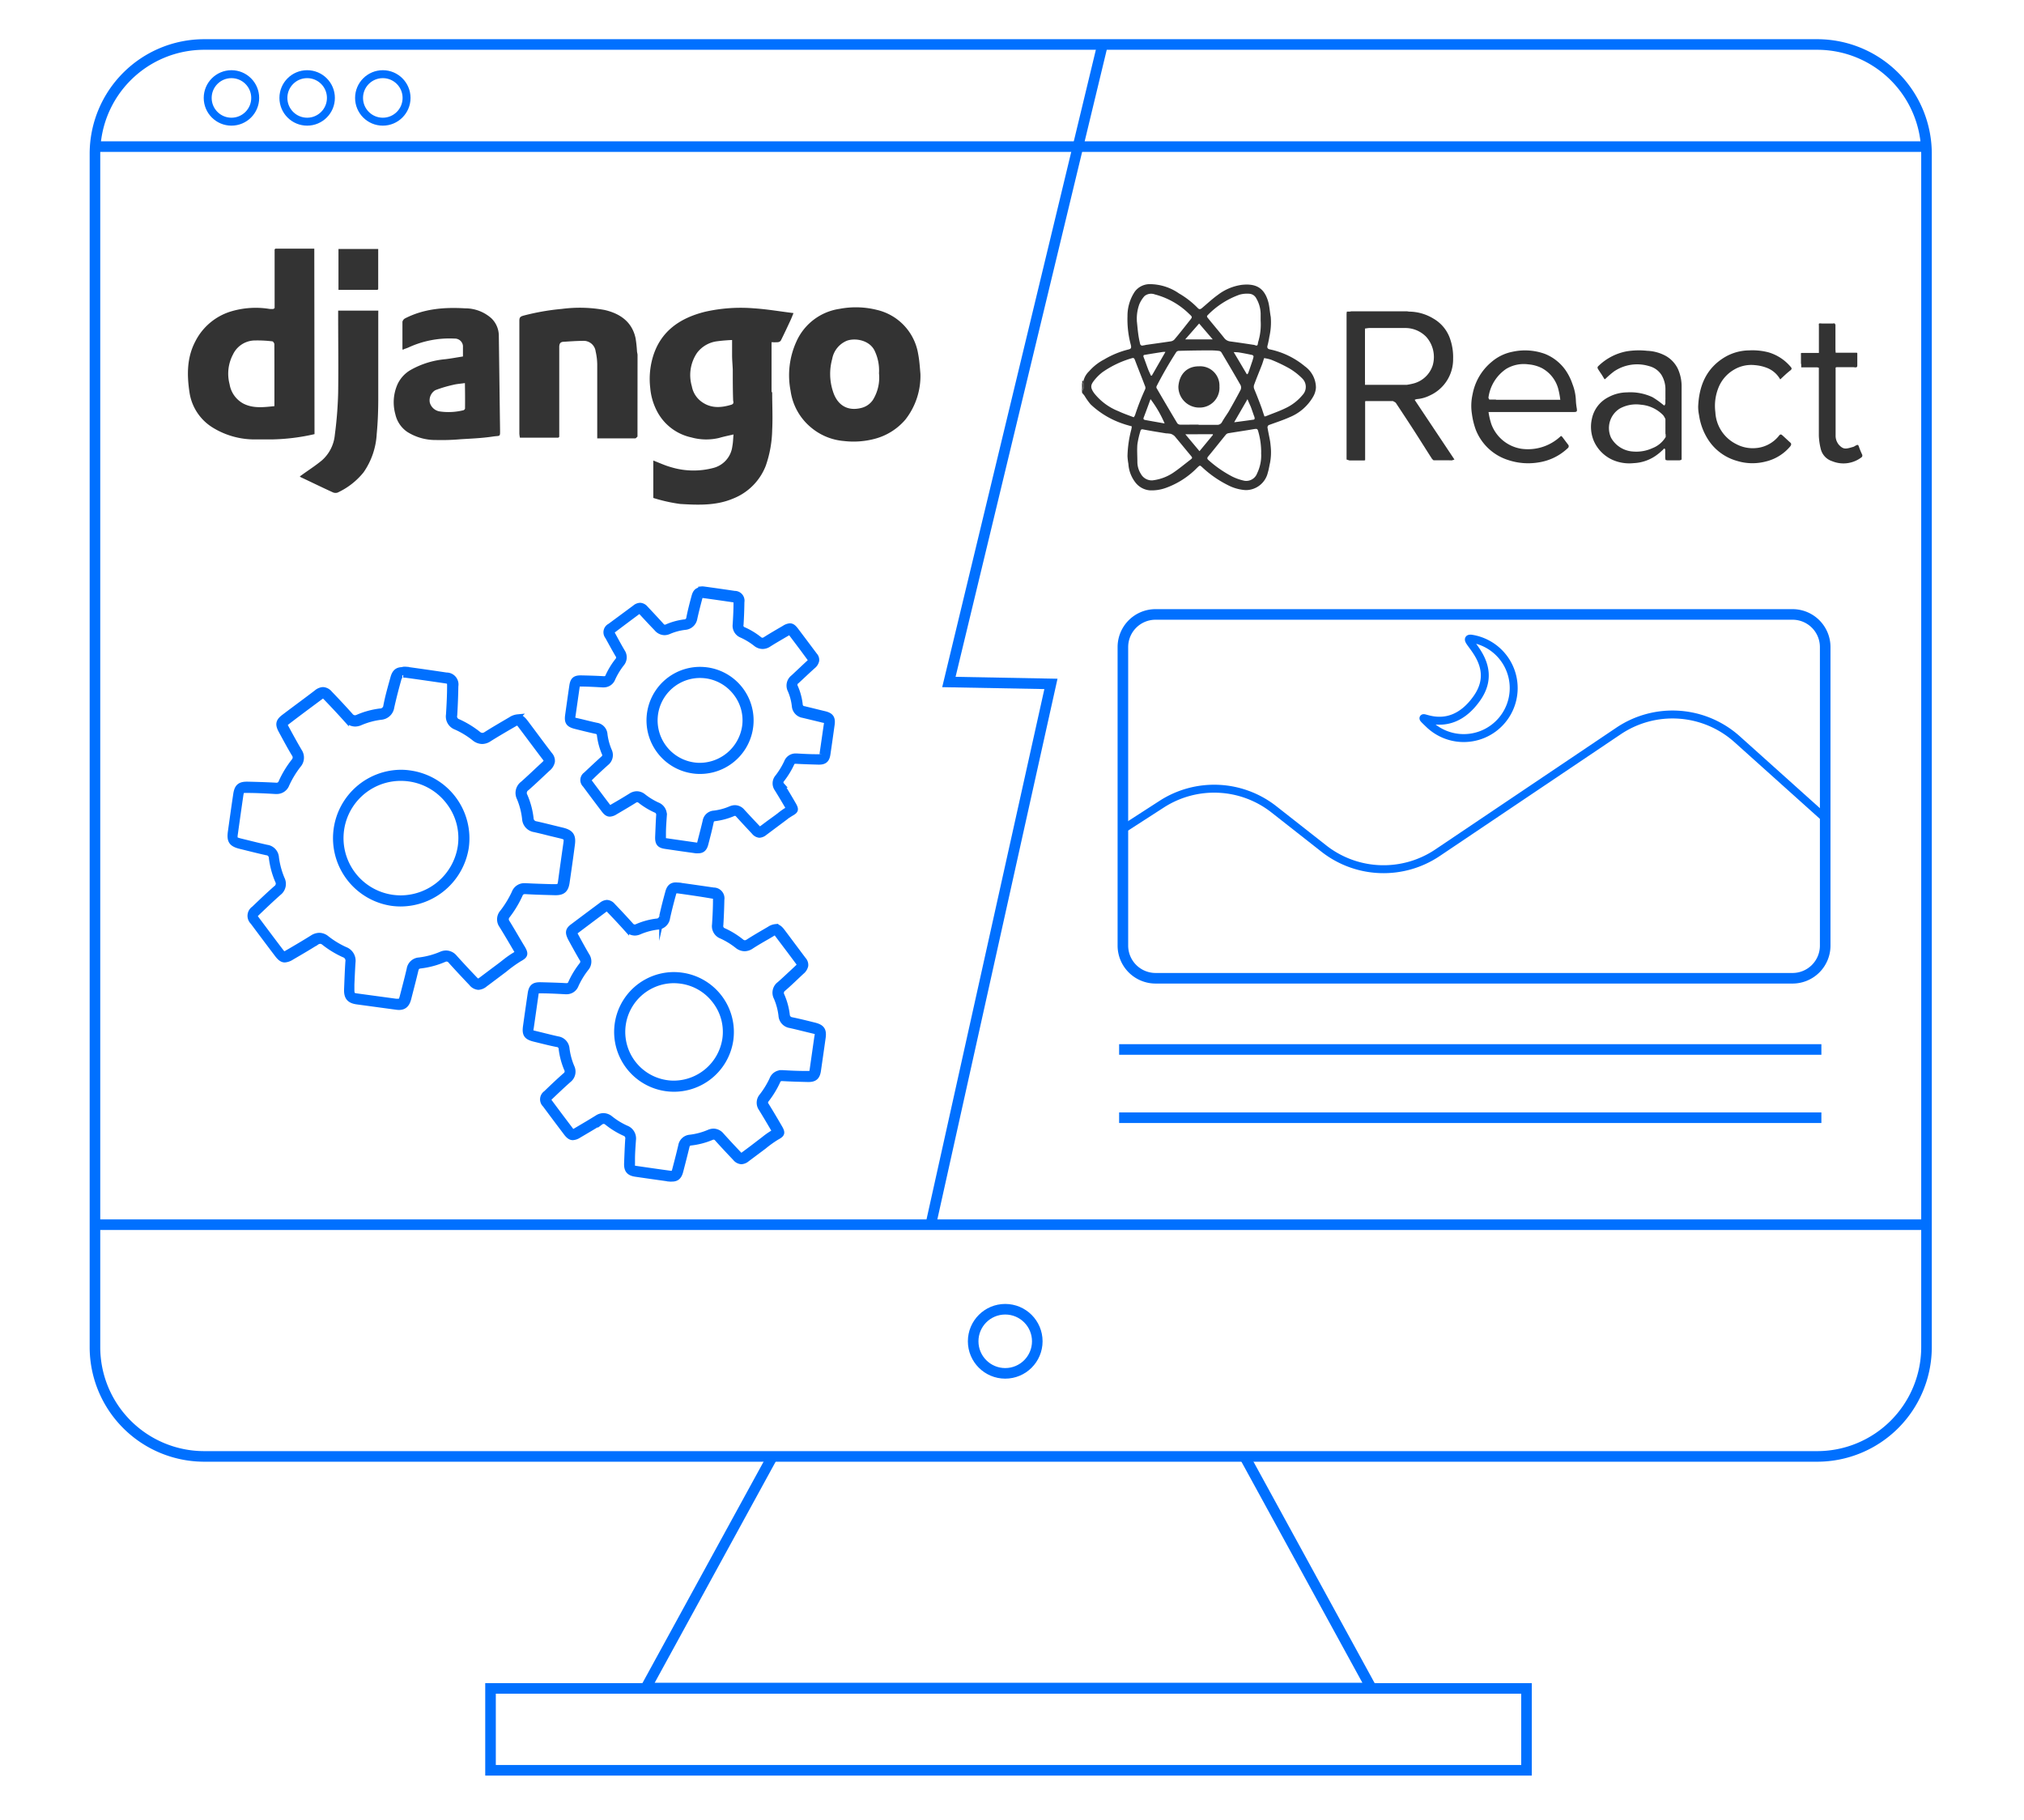 <svg xmlns="http://www.w3.org/2000/svg" id="Calque_1" data-name="Calque 1" viewBox="0.0 0.0 382.0 344.0" width="381.51" height="343.04"><defs><style>.cls-1,.cls-2,.cls-3{fill:none;}.cls-1,.cls-2,.cls-5{stroke:#0070ff;stroke-miterlimit:10;}.cls-1{stroke-width:2px;}.cls-2{stroke-width:1.5px;}.cls-4{fill:#333;}.cls-5{fill:#0070ff;}</style></defs><path class="cls-1" d="M343.2,275.29H38.31a20.66,20.66,0,0,1-20.65-20.66V29.06A20.65,20.65,0,0,1,38.31,8.41H343.2a20.66,20.66,0,0,1,20.66,20.65V254.63a20.67,20.67,0,0,1-20.66,20.66Z" /><polyline class="cls-1" points="234.96 275.29 258.92 319.08 201.09 319.08 179.6 319.08 121.77 319.08 145.73 275.29" /><rect class="cls-1" x="92.43" y="319.14" width="195.82" height="15.48" /><line class="cls-1" x1="17.66" y1="231.49" x2="363.75" y2="231.49" /><line class="cls-1" x1="17.66" y1="27.71" x2="363.75" y2="27.71" /><circle class="cls-1" cx="189.72" cy="253.53" r="6.06" /><circle class="cls-2" cx="43.46" cy="18.51" r="4.49" /><circle class="cls-2" cx="57.77" cy="18.51" r="4.49" /><circle class="cls-2" cx="72.07" cy="18.51" r="4.49" /><polyline class="cls-1" points="208 8.91 179.07 128.91 198.36 129.27 175.5 232.13" /><path class="cls-1" d="M338.54,184.91H218.13a6.18,6.18,0,0,1-6.17-6.17V122.31a6.17,6.17,0,0,1,6.17-6.17H338.54a6.17,6.17,0,0,1,6.17,6.17v56.43A6.17,6.17,0,0,1,338.54,184.91Z" /><line class="cls-1" x1="211.25" y1="198.37" x2="343.99" y2="198.37" /><line class="cls-1" x1="211.25" y1="211.27" x2="343.99" y2="211.27" /><path class="cls-2" d="M278.92,131.92c4.73-6.8-3.9-11.69-.92-11.17a9.45,9.45,0,1,1-8.17,16.12C266.07,133.25,273.12,140.26,278.92,131.92Z" /><path class="cls-2" d="M212,156.71,219.3,152a18.28,18.28,0,0,1,21.23,1l9.41,7.39a18.28,18.28,0,0,0,21.5.79l34.19-23A18.28,18.28,0,0,1,328,139.67l16.49,14.8" /><path class="cls-3" d="M138.3,69.85c0-.92-.09-1.83-.13-2.75V64.29a27.59,27.59,0,0,0-3,.26,5.64,5.64,0,0,0-3.61,2.15,7.48,7.48,0,0,0-1,6.32,4.64,4.64,0,0,0,1.71,2.82c1.79,1.38,3.72,1.26,5.73.67.49-.15.46-.45.45-.79C138.35,73.76,138.32,71.81,138.3,69.85Z" /><path class="cls-3" d="M51.18,64.56a23,23,0,0,0-3.51-.16A4.63,4.63,0,0,0,43.75,67a7.78,7.78,0,0,0-.64,5.59,5.09,5.09,0,0,0,2.61,3.66c1.89.95,3.83.68,5.86.48,0-4,0-7.84,0-11.68C51.56,64.9,51.33,64.57,51.18,64.56Z" /><path class="cls-3" d="M165.07,66.39c-.88-2-3.6-2.58-5.27-2A4.61,4.61,0,0,0,157,67.86a10.64,10.64,0,0,0,.16,6.17c.77,2.41,2.59,3.74,5.26,3.1a3.71,3.71,0,0,0,2.28-1.54,7.93,7.93,0,0,0,1.15-5A8.54,8.54,0,0,0,165.07,66.39Z" /><path class="cls-3" d="M85.37,72.76a25.18,25.18,0,0,0-3.34,1,2.23,2.23,0,0,0-1.09,2.37,2.33,2.33,0,0,0,1.81,1.64,11.62,11.62,0,0,0,4.55-.22.51.51,0,0,0,.31-.36c0-1.56,0-3.1,0-4.75C86.81,72.55,86.07,72.59,85.37,72.76Z" /><path class="cls-3" d="M24.05,96.92c0-.16,0-.32,0-.49" /><path class="cls-4" d="M149.7,59.18c-2.61-.32-5-.74-7.48-.9a30.57,30.57,0,0,0-9.2.64c-4.94,1.22-8.71,3.85-10.05,9.09a14.67,14.67,0,0,0-.35,5.33,11.6,11.6,0,0,0,1.25,4.33,9.58,9.58,0,0,0,6.49,5,10.5,10.5,0,0,0,5.31.1c.84-.25,1.71-.42,2.69-.65-.07.76-.08,1.51-.22,2.23a4.82,4.82,0,0,1-3.48,4.07,14.65,14.65,0,0,1-8.12-.12c-1.14-.31-2.23-.83-3.34-1.25v7.07a30.58,30.58,0,0,0,5.09,1.14c3.35.2,6.75.34,9.94-1A10.9,10.9,0,0,0,144.47,88a21.75,21.75,0,0,0,1.2-6.71c.12-2.35,0-4.72,0-7.08l-.12-.19V64.68a9.56,9.56,0,0,0,1.19,0,.78.78,0,0,0,.56-.3c.62-1.24,1.21-2.5,1.79-3.75C149.3,60.19,149.47,59.74,149.7,59.18ZM137.92,76.51c-2,.6-3.94.71-5.73-.67A4.64,4.64,0,0,1,130.48,73a7.48,7.48,0,0,1,1-6.32,5.64,5.64,0,0,1,3.61-2.15,30.27,30.27,0,0,1,3-.26V67.1c0,.92.09,1.83.13,2.75,0,2,0,3.91.07,5.87C138.38,76.06,138.41,76.36,137.92,76.51Z" /><path class="cls-4" d="M59.12,47H51.77l-.15.14V58.25l-.06,0-.13.14a4.3,4.3,0,0,1-.8,0,16.26,16.26,0,0,0-7.37.51,11.21,11.21,0,0,0-6.65,5.67c-1.6,3.08-1.57,6.35-1.08,9.6A9.43,9.43,0,0,0,40,80.87a15.06,15.06,0,0,0,7.92,2.19H51a38.89,38.89,0,0,0,8.16-1ZM51.58,76.77c-2,.2-4,.47-5.86-.48a5.09,5.09,0,0,1-2.61-3.66A7.78,7.78,0,0,1,43.75,67a4.63,4.63,0,0,1,3.92-2.64,23,23,0,0,1,3.51.16c.15,0,.38.34.39.53C51.59,68.93,51.58,72.77,51.58,76.77Z" /><path class="cls-4" d="M173.26,66.89a10.25,10.25,0,0,0-7.78-8.31,16.4,16.4,0,0,0-7.08-.2,10.61,10.61,0,0,0-8.17,6.22,15.37,15.37,0,0,0-1.08,9.28A10.93,10.93,0,0,0,153,80.79a11.06,11.06,0,0,0,6.22,2.57,15.61,15.61,0,0,0,6-.46,11.43,11.43,0,0,0,5.62-3.58,13.37,13.37,0,0,0,2.85-8.65C173.58,69.4,173.5,68.13,173.26,66.89Zm-8.55,8.7a3.71,3.71,0,0,1-2.28,1.54c-2.67.64-4.49-.69-5.26-3.11a10.6,10.6,0,0,1-.16-6.16,4.61,4.61,0,0,1,2.79-3.46c1.67-.59,4.39-.05,5.28,2a8.61,8.61,0,0,1,.78,4.16A8,8,0,0,1,164.71,75.59Z" /><path class="cls-4" d="M120.22,67.12c0-.22-.07-.44-.1-.66a23.39,23.39,0,0,0-.27-2.52c-.67-3.16-3-4.69-5.86-5.35a26.05,26.05,0,0,0-8.08-.2,44.05,44.05,0,0,0-7.21,1.26c-.63.17-.82.33-.82,1,0,7.1,0,14.21,0,21.32a5,5,0,0,0,.11.76l.16,0h7.09l.18-.15c0-.27,0-.53,0-.8,0-5.39,0-10.79,0-16.18,0-.75.29-1,.93-1,1.16-.08,2.33-.16,3.5-.17a2.28,2.28,0,0,1,2.45,2,11.62,11.62,0,0,1,.3,2.43c0,4.32,0,8.64,0,13v1c2.46,0,4.82,0,7.18,0,.14,0,.28-.22.43-.33v-.49l0-2Z" /><path class="cls-4" d="M94,63.48a4.6,4.6,0,0,0-1.41-3.32,7.44,7.44,0,0,0-5-1.88c-3.91-.23-7.76.07-11.33,1.91a1,1,0,0,0-.48.63c0,1.67,0,3.33,0,5,0,.1,0,.2.08.3l.23-.13c.29-.11.59-.2.87-.33A18.48,18.48,0,0,1,85.65,64a1.53,1.53,0,0,1,1.57,1.38c0,.64,0,1.28,0,2-1.15.18-2.26.39-3.37.52A16.14,16.14,0,0,0,77.21,70a6.08,6.08,0,0,0-2.41,2.75,8.41,8.41,0,0,0-.36,5.55,5.48,5.48,0,0,0,2.24,3.33,9.94,9.94,0,0,0,5.43,1.54,41.35,41.35,0,0,0,4.72-.15c2-.12,4-.2,6-.5,1.48-.23,1.42.19,1.4-1.47C94.15,75.21,94.08,69.35,94,63.48Zm-6.37,13.7a.51.51,0,0,1-.31.36,11.62,11.62,0,0,1-4.55.22,2.33,2.33,0,0,1-1.81-1.64A2.23,2.23,0,0,1,82,73.75a23.73,23.73,0,0,1,3.34-1c.7-.18,1.44-.22,2.25-.34C87.62,74.07,87.63,75.62,87.61,77.18Z" /><path class="cls-4" d="M71.22,58.71H63.63v.74c0,4.94.07,9.88,0,14.82A75.15,75.15,0,0,1,63,82.2,7.33,7.33,0,0,1,60.58,87c-1.32,1.1-2.77,2-4.2,3.06a.82.82,0,0,0,.25.17c2,.94,3.91,1.88,5.89,2.78a1.29,1.29,0,0,0,1,.1,13.65,13.65,0,0,0,4.92-3.84A14,14,0,0,0,70.92,82c.2-2.09.28-4.2.29-6.31,0-5.39,0-10.79,0-16.18Z" /><path class="cls-4" d="M71.2,54.67V47.06H63.69v7.72h7.37Z" /><path class="cls-3" d="M51,83.07H47.89" /><path class="cls-3" d="M120.12,66.46c0,.22.07.44.11.66" /><path class="cls-3" d="M120.28,82.42v-.49" /><path class="cls-3" d="M51.43,58.37l.13-.14" /><path class="cls-3" d="M71.2,54.67l-.14.11" /><path class="cls-3" d="M145.57,74l.11.19" /><path class="cls-3" d="M51.62,47.13l.14-.14" /><path class="cls-3" d="M98.18,82.73l-.16,0" /><path class="cls-3" d="M104.78,82.73h-.16" /><path class="cls-3" d="M105.44,82.58l-.17.15" /><path class="cls-4" d="M204.51,72a3.7,3.7,0,0,1,1.07-1.83,9.71,9.71,0,0,1,2.83-2.22A16.93,16.93,0,0,1,213,66.06c.52-.12.59-.3.46-.87a18.45,18.45,0,0,1-.63-5.42,8.24,8.24,0,0,1,1.39-4.66,3.52,3.52,0,0,1,2.75-1.4,9.72,9.72,0,0,1,5.59,1.75,16.26,16.26,0,0,1,3.54,2.75c.28.31.51.28.83,0,1-.84,1.91-1.7,2.94-2.44a9.63,9.63,0,0,1,4.57-1.93c2.45-.26,4.2.37,5,3.22.25.93.29,1.91.47,2.85a12.54,12.54,0,0,1-.27,3.77,16.76,16.76,0,0,1-.36,1.71c-.09.4.11.58.46.65a15.21,15.21,0,0,1,6.62,3.2,5,5,0,0,1,2.09,4,3.86,3.86,0,0,1-.51,1.71,9.09,9.09,0,0,1-4.49,3.92c-1.27.57-2.62,1-3.92,1.48a.53.53,0,0,0-.24.43c.13.81.31,1.61.46,2.42.07.36.1.72.14,1.09a10.8,10.8,0,0,1-.11,3.16c-.14.62-.23,1.26-.42,1.87a4.28,4.28,0,0,1-4.2,3.32,8.4,8.4,0,0,1-3.33-.93A20.39,20.39,0,0,1,227,88.36c-.48-.45-.47-.44-.95,0A15.67,15.67,0,0,1,220,92.25a7.82,7.82,0,0,1-3,.43,3.84,3.84,0,0,1-2.7-1.52A6.35,6.35,0,0,1,213,87.68a11,11,0,0,1-.17-1.49,21.6,21.6,0,0,1,.72-5,3.94,3.94,0,0,0,.09-.6c-.55-.16-1.08-.29-1.58-.47a16.52,16.52,0,0,1-6.2-3.69,11.82,11.82,0,0,1-1.15-1.62c-.15-.2-.31-.38-.47-.57V74c0-.08.07-.16.11-.23l.15-.31c0-.3,0-.6,0-.9S204.5,72.16,204.51,72Zm21.76,8.3h3.44a1,1,0,0,0,1-.55c.39-.7.87-1.35,1.27-2,.76-1.34,1.52-2.69,2.23-4.06a1.09,1.09,0,0,0,0-.88c-1.18-2.08-2.4-4.13-3.62-6.19a.68.68,0,0,0-.45-.29,13.52,13.52,0,0,0-1.68-.1q-3,0-6,.09a.64.64,0,0,0-.42.25A74.9,74.9,0,0,0,218.33,73a.45.45,0,0,0,0,.36q1.93,3.33,3.91,6.64a.77.77,0,0,0,.55.27C224,80.27,225.12,80.26,226.27,80.26ZM214,78.87a1.3,1.3,0,0,0,.16-.21,1.63,1.63,0,0,0,.11-.23,44.84,44.84,0,0,1,1.92-4.9.86.86,0,0,0-.07-.62c-.62-1.63-1.27-3.24-1.89-4.88-.12-.32-.25-.43-.58-.32a18.73,18.73,0,0,0-5.56,2.65,8.92,8.92,0,0,0-1.57,1.56c-.65.84-.77,1.31,0,2.39a11,11,0,0,0,4.64,3.43C212.06,78.17,213,78.48,214,78.87Zm.59-18.28c.09.86.16,1.73.28,2.59.08.62.21,1.23.35,1.84a.47.47,0,0,0,.33.31,5.57,5.57,0,0,0,.78-.14c1.54-.22,3.08-.43,4.62-.66a1.22,1.22,0,0,0,.73-.34c1-1.17,1.93-2.38,2.88-3.57.57-.7.57-.69-.08-1.29A14.46,14.46,0,0,0,218,55.65a2,2,0,0,0-1.94.3,5.42,5.42,0,0,0-1,1.58A7.88,7.88,0,0,0,214.6,60.59Zm2.94,30.21a8.93,8.93,0,0,0,3.83-1.37c1.16-.77,2.23-1.67,3.34-2.52.45-.34.43-.39.06-.83-1-1.2-2-2.43-3-3.62A1.93,1.93,0,0,0,221,82a6.68,6.68,0,0,0-.91-.09c-1.44-.24-2.88-.46-4.3-.74-.35-.07-.46.07-.51.29A16.32,16.32,0,0,0,214.7,84c-.09,1.11,0,2.24,0,3.36a4.25,4.25,0,0,0,.65,2.2A2.36,2.36,0,0,0,217.54,90.8ZM238,60.6c0-.44,0-.89,0-1.34a6,6,0,0,0-.82-2.85,1.6,1.6,0,0,0-1.26-.88,5.35,5.35,0,0,0-1.88.16A15.74,15.74,0,0,0,228,59.56c-.17.16-.2.29,0,.52,1,1.25,2.09,2.51,3.1,3.79a1.68,1.68,0,0,0,1.17.67c1.45.19,2.89.41,4.34.63.24,0,.52.21.7.13s.15-.42.22-.65A11.31,11.31,0,0,0,238,60.6Zm.1,25a14.16,14.16,0,0,0-.54-4c-.13-.53-.24-.58-.77-.5-1.64.28-3.28.52-4.92.79a.87.87,0,0,0-.44.26c-1.12,1.37-2.21,2.76-3.34,4.12-.22.27-.23.42,0,.65a21.74,21.74,0,0,0,4.53,3.15,9.56,9.56,0,0,0,2.36.81,2.19,2.19,0,0,0,2.36-1.43A7.72,7.72,0,0,0,238.09,85.6Zm.63-6.89c.18,0,.32-.06.44-.11,1.16-.47,2.36-.88,3.49-1.43a9.28,9.28,0,0,0,3.26-2.51,2.23,2.23,0,0,0-.07-3.14,12.27,12.27,0,0,0-2.42-1.88A29,29,0,0,0,240,68a8,8,0,0,0-1.34-.31c-.17.49-.27.87-.41,1.24-.48,1.24-1,2.48-1.45,3.71a1.16,1.16,0,0,0,0,.93c.51,1.23,1,2.48,1.45,3.73C238.4,77.78,238.55,78.24,238.72,78.71ZM217.26,71l.17,0L220,66.52a2.69,2.69,0,0,0-.46,0c-1.16.18-2.31.36-3.47.56-.2,0-.29.18-.19.43.31.78.57,1.57.87,2.35C216.9,70.23,217.09,70.6,217.26,71Zm-.08,4.46c-.43,1.17-.84,2.31-1.28,3.44-.12.3,0,.43.25.48,1.23.23,2.46.44,3.7.66A21.72,21.72,0,0,0,217.18,75.44Zm6.59,6.63,2.67,3.19L229,82.18l-.09-.11Zm11.74-6.63L233,79.8h.13c1.16-.15,2.31-.3,3.46-.47.31,0,.32-.27.22-.55-.24-.63-.44-1.28-.68-1.91C235.93,76.42,235.73,76,235.51,75.44ZM223.74,64.15h5.2l-2.57-3Zm11.66,6.61c.08-.07.21-.13.24-.22q.36-1,.69-2a9.1,9.1,0,0,0,.33-1.13.37.37,0,0,0-.22-.3c-.84-.19-1.68-.35-2.53-.49a7.89,7.89,0,0,0-1-.06Z" /><path class="cls-4" d="M204.51,72c0,.2,0,.4,0,.6h-.14c0-.15-.07-.29-.1-.44V72Z" /><path class="cls-4" d="M204.23,72.13c0,.15.07.29.1.44v.89h-.09Z" /><path class="cls-4" d="M204.23,73.47h.09l0,.32c0,.07-.07.15-.11.23Z" /><path class="cls-4" d="M273.27,87h-2.59a1.77,1.77,0,0,1-.31-.3c-1.08-1.68-2.14-3.38-3.22-5.06s-2.38-3.65-3.58-5.46c-.12-.17-.37-.25-.56-.37h-.11l-5.06,0-.09.06h0l0,.26v.36l0,0,0,.07,0,9.18c0,.41,0,.83,0,1.24l-.17.06h-2.77l-.57-.18s0-.08,0-.12V85.34q0-13,0-26.06l.06-.38H266a9,9,0,0,1,4.69,1.34,7,7,0,0,1,3.18,4,10.4,10.4,0,0,1,.51,3.57A7.5,7.5,0,0,1,270,74.74a6.72,6.72,0,0,1-2.49.7,1.75,1.75,0,0,0-.4.14l7.52,11.28-.49.16ZM257.72,72.13c0,.2,0,.41,0,.61h7.91a12.36,12.36,0,0,0,1.24-.25A5.17,5.17,0,0,0,270.54,69a5.72,5.72,0,0,0-1.27-5.36A5.52,5.52,0,0,0,265.42,62h-6.84c-.28,0-.57.07-.86.1l0,.18c0,.1,0,.21,0,.31Z" /><path class="cls-4" d="M281.07,77.85a13.26,13.26,0,0,0,.54,2.33,7.25,7.25,0,0,0,5.64,4.64,9,9,0,0,0,7.41-2.32.64.64,0,0,1,.14-.1,2,2,0,0,1,.22.19L296.08,84a.47.47,0,0,1-.05.73,10.23,10.23,0,0,1-5.6,2.69,11.94,11.94,0,0,1-5.56-.44,9.72,9.72,0,0,1-6.21-5.76,14.26,14.26,0,0,1-.72-2.93,9.92,9.92,0,0,1,.12-3.76,10.4,10.4,0,0,1,3.59-6.12,8.61,8.61,0,0,1,4-1.93,11,11,0,0,1,6.13.43,8.71,8.71,0,0,1,3.85,3.06,10.55,10.55,0,0,1,1.3,2.6,9.49,9.49,0,0,1,.66,3.22,11.77,11.77,0,0,0,.17,1.44c.08.56,0,.65-.57.65H281.07Zm1.41-2.28h12.16a16.36,16.36,0,0,0-.4-2.12,6.32,6.32,0,0,0-3.08-3.87,7,7,0,0,0-2.56-.71,6.43,6.43,0,0,0-4.19.86,7.78,7.78,0,0,0-3.35,5.43c0,.11.11.25.16.37l.9,0h.36Z" /><path class="cls-4" d="M314.51,75.51a1.93,1.93,0,0,0,0-.24.05.05,0,0,0,0,0,.41.41,0,0,0,0-.08V73.84a.49.49,0,0,0,0-.12,5.2,5.2,0,0,0-.76-2.87,3.9,3.9,0,0,0-2.3-1.64,7.78,7.78,0,0,0-6.66,1,17.16,17.16,0,0,0-1.59,1.37l-.19.12-.5-.82c-.26-.4-.54-.79-.78-1.2a.42.42,0,0,1,0-.38,10.42,10.42,0,0,1,5.49-2.9,14.6,14.6,0,0,1,3.85-.09,7.91,7.91,0,0,1,3.57,1,5.62,5.62,0,0,1,2.23,2.42,8,8,0,0,1,.7,3.43q0,6.72,0,13.44a1.46,1.46,0,0,1,0,.22l-.07.1a1.28,1.28,0,0,1-.32.09h-2.32a1.32,1.32,0,0,1-.33-.08l-.06-.37c0-.09,0-.17,0-.26V85.27l0-.27c-.1-.37-.27-.18-.41,0-.32.28-.63.59-1,.86a7.93,7.93,0,0,1-4.54,1.68,7.8,7.8,0,0,1-3.08-.28A7,7,0,0,1,301,83.4a6.87,6.87,0,0,1-.38-4.28,5.9,5.9,0,0,1,3.14-4.06,7.46,7.46,0,0,1,3.47-.89,9.83,9.83,0,0,1,4.85.91,16.36,16.36,0,0,1,1.71,1.19l.45.36.11,0,.15-.32c0-.07,0-.13,0-.2s0-.34,0-.51A.49.49,0,0,0,314.51,75.51Zm0,6.44a2.09,2.09,0,0,0,0-.25s0,0,0,0a.24.24,0,0,0,0-.08v-.25l0,0a.24.24,0,0,0,0-.08V81a.49.49,0,0,1,0-.12v-.22s0,0,0,0l0-.08v-.25s0,0,0,0,0,0,0-.08v-.25s0,0,0,0l0-.07v-.26l0-.45a3.63,3.63,0,0,0-.41-.72,6.59,6.59,0,0,0-4.21-2,6.41,6.41,0,0,0-4,.72,4.35,4.35,0,0,0-1.65,5.53,5.11,5.11,0,0,0,4.22,2.6,7.29,7.29,0,0,0,3.59-.64,5,5,0,0,0,2.51-2.11l0-.28v-.16s0,0,0,0Z" /><path class="cls-4" d="M336.21,71.72a4.9,4.9,0,0,0-2.66-2.24,7.88,7.88,0,0,0-2.1-.46,6.39,6.39,0,0,0-4,.87,6.87,6.87,0,0,0-2.91,3.38,9.22,9.22,0,0,0-.59,4.64,7.12,7.12,0,0,0,3.88,6,6.63,6.63,0,0,0,3.55.8A6.2,6.2,0,0,0,336,82.33c.2-.26.38-.26.59-.07.52.46,1,.93,1.54,1.41.24.22.15.44,0,.67a8.63,8.63,0,0,1-4.64,2.89,9.92,9.92,0,0,1-5.51-.13,9.53,9.53,0,0,1-5.36-3.95,11.59,11.59,0,0,1-1.75-4.66,8.1,8.1,0,0,1-.17-1.62c.16-3.94,1.52-7.26,5.05-9.37a9.23,9.23,0,0,1,4.56-1.27,12,12,0,0,1,3.69.37,8.66,8.66,0,0,1,4.24,2.81c.17.2.17.37-.08.58C337.46,70.52,336.87,71.11,336.21,71.72Z" /><path class="cls-4" d="M340.13,68.55c0-.06,0-.11,0-.17V67.3a2.26,2.26,0,0,1,0-.26l0,0a.43.43,0,0,1,0-.07c-.07-.28.11-.26.31-.26h3.08c0-.9,0-1.76,0-2.61s0-1.58,0-2.37c0-.63-.16-.64.61-.58h2l.28,0,.24.18c0,1.57,0,3.15,0,4.73,0,.2,0,.4.05.61h3.54l.46,0,.08.09c0,.76,0,1.51,0,2.27,0,.41-.13.47-.73.37h-3.21l-.16.08h0l0,.18c0,2.85,0,5.7,0,8.55,0,1.32,0,2.64,0,4l0,0,0,.07a2.66,2.66,0,0,0,.59,1.76c.9,1,1.37.82,2.76.42a.77.77,0,0,0,.24-.12c.67-.37.66-.36.89.31.15.42.33.82.51,1.22a.45.45,0,0,1-.18.63,5.61,5.61,0,0,1-5.47.67,3.22,3.22,0,0,1-2.14-2.28,12.17,12.17,0,0,1-.37-2.53c0-4.14,0-8.28,0-12.41l0-.45h-.07l-.2-.06h-2.15l-.8,0-.11,0v0l0-.12,0-.43A1.21,1.21,0,0,1,340.13,68.55Z" /><path class="cls-4" d="M266,58.9H254.87a1.94,1.94,0,0,1,.33-.07h10.33A2.07,2.07,0,0,1,266,58.9Z" /><path class="cls-4" d="M345.1,61.12h0Z" /><path class="cls-4" d="M273.27,87l.85,0Z" /><path class="cls-4" d="M270.68,87l.81,0Z" /><path class="cls-4" d="M346.67,61.32l-.24-.17s0,0,0-.08Z" /><path class="cls-4" d="M346.73,66.66c0-.2,0-.4-.05-.61C346.7,66.26,346.71,66.46,346.73,66.66Z" /><path class="cls-4" d="M343.48,69.45l0,.45C343.49,69.75,343.49,69.6,343.48,69.45Z" /><path class="cls-4" d="M254.23,58.9c0,.12,0,.25,0,.37C254.2,59.15,254.22,59,254.23,58.9Z" /><path class="cls-4" d="M314.47,86.6l.06.37Z" /><path class="cls-4" d="M257.7,76.06c0-.09,0-.18,0-.26A2.34,2.34,0,0,1,257.7,76.06Z" /><path class="cls-4" d="M314.51,85l0,.27Z" /><path class="cls-4" d="M346.44,61.08s0,0,0,.07l-.28,0Z" /><path class="cls-4" d="M314.51,76.14c0,.06,0,.13,0,.2S314.51,76.2,314.51,76.14Z" /><path class="cls-4" d="M257.55,87l.17-.06Z" /><path class="cls-4" d="M254.78,87h0Z" /><path class="cls-4" d="M314.49,86.15v0Z" /><path class="cls-4" d="M346.67,69.63l0-.18C346.68,69.51,346.68,69.57,346.67,69.63Z" /><path class="cls-4" d="M314.48,85.43v0Z" /><path class="cls-4" d="M340.13,68.55a1.21,1.21,0,0,0,0,.19A1.21,1.21,0,0,1,340.13,68.55Z" /><path class="cls-4" d="M340.12,68.19v0Z" /><path class="cls-4" d="M340.12,67.83v0Z" /><path class="cls-4" d="M343.21,69.38l.2.06Z" /><path class="cls-4" d="M346.72,69.46l.16-.08Z" /><path class="cls-4" d="M349.28,69.39h0Z" /><path class="cls-4" d="M341.07,69.39h0Z" /><path class="cls-4" d="M340.12,67.3v0Z" /><path class="cls-4" d="M340.1,66.94s0,0,0,.07,0,0,0,0A.38.38,0,0,0,340.1,66.94Z" /><path class="cls-4" d="M350.81,66.76l-.08-.09Z" /><path class="cls-4" d="M314.51,75.51s0,.08,0,.12A.49.49,0,0,0,314.51,75.51Z" /><path class="cls-4" d="M257.75,75.81l.09-.06Z" /><path class="cls-4" d="M262.9,75.77h0Z" /><path class="cls-4" d="M348.21,69.39h0Z" /><path class="cls-4" d="M350.27,66.65h0Z" /><path class="cls-4" d="M257.71,76.51l0-.07,0,0Z" /><path class="cls-4" d="M314.38,76.66l-.12,0Z" /><path class="cls-4" d="M314.5,74.44v0Z" /><path class="cls-4" d="M314.49,74.08v0Z" /><path class="cls-4" d="M314.48,73.72a.49.49,0,0,1,0,.12A.49.49,0,0,0,314.48,73.72Z" /><path class="cls-4" d="M346.68,82.23l0-.07,0,0Z" /><path class="cls-4" d="M345.46,61.11h0Z" /><path class="cls-4" d="M340.11,69.17l0,.12Z" /><path class="cls-4" d="M340.15,69.31l.11,0Z" /><path class="cls-4" d="M342.49,69.38h0Z" /><path class="cls-4" d="M254.2,86.68s0,.08,0,.12S254.2,86.72,254.2,86.68Z" /><path class="cls-4" d="M317.5,87l.07-.1Z" /><path class="cls-4" d="M350,69.39h0Z" /><path class="cls-4" d="M349.64,69.39h0Z" /><path class="cls-4" d="M272.38,87h0Z" /><path class="cls-4" d="M341.42,69.38h0Z" /><path class="cls-4" d="M314.49,75.15a.16.16,0,0,1,0,.08s0,0,0,0S314.5,75.19,314.49,75.15Z" /><path class="cls-4" d="M204.32,73.21v-.64h.14c0,.31,0,.61,0,.91C204.43,73.39,204.38,73.3,204.32,73.21Z" /><path class="cls-4" d="M204.32,73.21c.06.09.11.18.17.26l-.15.3,0-.31Z" /><path class="cls-4" d="M257.72,72.13c0,.2,0,.41,0,.61C257.75,72.54,257.73,72.33,257.72,72.13Z" /><path class="cls-4" d="M257.72,62.12l0,.18Z" /><path class="cls-4" d="M265.42,62h0Z" /><path class="cls-4" d="M265.59,72.73h0Z" /><path class="cls-4" d="M281.22,75.53l.9,0Z" /><path class="cls-4" d="M282.38,75.56h0Z" /><path class="cls-4" d="M314.48,79.55c0-.15,0-.3,0-.45C314.47,79.25,314.48,79.4,314.48,79.55Z" /><path class="cls-4" d="M314.46,82.5c0-.1,0-.19,0-.28C314.48,82.31,314.47,82.4,314.46,82.5Z" /><path class="cls-4" d="M314.49,79.91V79.8l0,.08S314.5,79.9,314.49,79.91Z" /><path class="cls-4" d="M314.5,80.27s0-.07,0-.11,0,0,0,.07A.05.05,0,0,1,314.5,80.27Z" /><path class="cls-4" d="M314.51,80.64a.49.49,0,0,1,0-.12.24.24,0,0,1,0,.08S314.51,80.63,314.51,80.64Z" /><path class="cls-4" d="M314.5,81v0Z" /><path class="cls-4" d="M314.5,81.34v-.11a.24.24,0,0,1,0,.08Z" /><path class="cls-4" d="M314.5,81.7v-.11a.24.24,0,0,1,0,.08S314.51,81.69,314.5,81.7Z" /><path class="cls-4" d="M314.49,82.06V82l0,.07S314.5,82.05,314.49,82.06Z" /><path class="cls-4" d="M222.45,73.06c.19-2.44,1.72-3.83,3.88-3.82a3.64,3.64,0,0,1,3.88,3.8,3.74,3.74,0,0,1-3.76,4A3.94,3.94,0,0,1,222.45,73.06Z" /><path class="cls-5" d="M75.93,127.59l.39,0c2.58.35,5.14.72,7.58,1.08.74.11.83.22.82,1,0,1.78-.1,3.61-.21,5.42a2.14,2.14,0,0,0,1.36,2.34,15.94,15.94,0,0,1,3.5,2.13,2.42,2.42,0,0,0,1.48.57,2.47,2.47,0,0,0,1.33-.44c1.2-.76,2.45-1.49,3.66-2.2l.92-.53a2,2,0,0,1,.8-.35s.15,0,.57.57c.91,1.2,1.81,2.41,2.71,3.61.63.84,1.26,1.69,1.9,2.52.24.33.25.43.24.48,0,.2-.16.39-.52.72l-1.16,1.08c-.9.85-1.83,1.72-2.76,2.55a2.16,2.16,0,0,0-.64,2.74,14.18,14.18,0,0,1,1,3.91,2.16,2.16,0,0,0,1.83,2c.94.21,1.88.44,2.81.68l2.08.5c1.17.28,1.22.43,1.07,1.49-.34,2.39-.68,4.77-1,7.16-.13.89-.29,1-1,1h-.78c-1.58-.05-3.2-.09-4.79-.18h-.19a2,2,0,0,0-2,1.3,19.42,19.42,0,0,1-2.26,3.71,2,2,0,0,0-.12,2.5c.89,1.44,1.81,3,2.9,4.87a2.71,2.71,0,0,1,.17.31,2.78,2.78,0,0,1-.41.24,18,18,0,0,0-2.16,1.5l-.72.56-1.78,1.33-1.9,1.43c-.41.3-.58.32-.61.32s-.23-.09-.53-.4c-1.47-1.54-2.73-2.89-3.86-4.15a2.15,2.15,0,0,0-1.59-.8,2.34,2.34,0,0,0-1,.22,15.3,15.3,0,0,1-4.13,1.1,2,2,0,0,0-1.85,1.7c-.33,1.43-.71,2.87-1.07,4.27l-.26,1c-.22.83-.42.83-.77.83l-.41,0-7.37-1c-.85-.12-1-.24-1-1.25l0-.93c.06-1.38.12-2.8.21-4.19a2.26,2.26,0,0,0-1.45-2.43,16.84,16.84,0,0,1-3.5-2.13,2.23,2.23,0,0,0-1.4-.53,2.47,2.47,0,0,0-1.3.42c-1.42.89-2.9,1.76-4.33,2.6l-.34.19a1.78,1.78,0,0,1-.73.31s-.15,0-.56-.54c-1.7-2.23-3.35-4.45-4.6-6.12-.4-.55-.37-.63.08-1.06,1.3-1.25,2.7-2.58,4.13-3.85a2.13,2.13,0,0,0,.61-2.66,15.6,15.6,0,0,1-1.08-4,2.06,2.06,0,0,0-1.79-1.93c-1.21-.27-2.45-.57-3.64-.87l-1.23-.3c-1.22-.3-1.26-.36-1.08-1.58q.49-3.53,1-7.05c.15-1,.26-1,1-1h.12c1.73,0,3.58.09,5.43.2h.21a2,2,0,0,0,1.95-1.29,18.15,18.15,0,0,1,2.25-3.7,2.15,2.15,0,0,0,.14-2.59c-.82-1.39-1.59-2.8-2.44-4.37-.4-.73-.4-.73.25-1.23,2-1.54,4.08-3.07,6.13-4.6.38-.29.54-.3.57-.3s.22.07.48.35c1.36,1.41,2.66,2.8,3.86,4.14a2.23,2.23,0,0,0,1.67.84,2.47,2.47,0,0,0,1-.22,14.28,14.28,0,0,1,3.92-1.06,2.2,2.2,0,0,0,2-1.89c.42-1.89.9-3.72,1.33-5.25.19-.71.36-.71.68-.71m0-1.1c-.94,0-1.45.44-1.74,1.51-.49,1.76-1,3.53-1.34,5.31a1.11,1.11,0,0,1-1.13,1,15.48,15.48,0,0,0-4.21,1.15,1.4,1.4,0,0,1-.55.13,1.16,1.16,0,0,1-.85-.48c-1.26-1.41-2.56-2.8-3.88-4.17a1.82,1.82,0,0,0-1.28-.68,2.09,2.09,0,0,0-1.23.52c-2,1.53-4.1,3.06-6.13,4.6-1.1.83-1.22,1.42-.56,2.63.81,1.48,1.61,3,2.46,4.4a1.07,1.07,0,0,1-.06,1.37,18.65,18.65,0,0,0-2.38,3.92.92.92,0,0,1-.95.64H52c-1.82-.1-3.65-.16-5.47-.2h-.15c-1.38,0-1.88.49-2.09,1.93-.35,2.35-.68,4.7-1,7-.25,1.78.15,2.37,1.91,2.8s3.26.82,4.9,1.18a1,1,0,0,1,.93,1,16.15,16.15,0,0,0,1.16,4.32,1.05,1.05,0,0,1-.32,1.41c-1.43,1.26-2.8,2.57-4.17,3.88a1.62,1.62,0,0,0-.2,2.51c1.53,2.05,3.06,4.1,4.61,6.14.5.66.92,1,1.43,1a2.73,2.73,0,0,0,1.29-.46c1.58-.92,3.16-1.84,4.7-2.81a1.33,1.33,0,0,1,.71-.25,1.19,1.19,0,0,1,.73.3,17.87,17.87,0,0,0,3.74,2.27,1.17,1.17,0,0,1,.78,1.35c-.11,1.72-.17,3.43-.24,5.15-.06,1.51.46,2.17,1.93,2.38l7.38,1a3.74,3.74,0,0,0,.55.05c1,0,1.54-.5,1.84-1.66.45-1.77.92-3.54,1.34-5.31.12-.54.32-.8.9-.87a16.12,16.12,0,0,0,4.43-1.18,1.28,1.28,0,0,1,.53-.13,1,1,0,0,1,.78.44q1.91,2.11,3.88,4.17a1.86,1.86,0,0,0,1.32.74,2.17,2.17,0,0,0,1.27-.54c1.23-.91,2.45-1.84,3.68-2.76a25.2,25.2,0,0,1,2.76-2c1.14-.63,1.33-.91.66-2.07-1-1.64-1.92-3.28-2.92-4.89a1,1,0,0,1,.06-1.26A20.1,20.1,0,0,0,98,169.16a.93.93,0,0,1,1-.65h.13c1.82.11,3.65.15,5.47.2h.16c1.35,0,1.92-.52,2.12-1.91.35-2.39.69-4.77,1-7.16.23-1.67-.24-2.32-1.91-2.72s-3.26-.81-4.9-1.18a1.1,1.1,0,0,1-1-1.08,15,15,0,0,0-1.13-4.21,1.1,1.1,0,0,1,.36-1.49c1.34-1.18,2.63-2.42,3.94-3.64a2.36,2.36,0,0,0,.86-1.36,1.73,1.73,0,0,0-.45-1.3c-1.54-2-3.07-4.1-4.61-6.14-.52-.68-.94-1-1.45-1a2.89,2.89,0,0,0-1.36.49c-1.54.91-3.1,1.8-4.61,2.76a1.33,1.33,0,0,1-.74.26,1.28,1.28,0,0,1-.8-.34,18.23,18.23,0,0,0-3.73-2.27,1.05,1.05,0,0,1-.71-1.26c.11-1.82.18-3.65.21-5.47a1.76,1.76,0,0,0-1.76-2.07q-3.8-.57-7.59-1.09a3.53,3.53,0,0,0-.54,0Z" /><path class="cls-5" d="M75.47,147.1a12,12,0,0,1,1.59.11,11.34,11.34,0,0,1,7.54,4.48,11.12,11.12,0,0,1,2.13,8.36,11.45,11.45,0,0,1-11.26,9.69,11.87,11.87,0,0,1-1.58-.11,11.32,11.32,0,0,1,1.58-22.53m0-1.1a12.43,12.43,0,0,0-1.74,24.72,12.72,12.72,0,0,0,1.74.12,12.59,12.59,0,0,0,12.35-10.62,12.46,12.46,0,0,0-10.6-14.09,11.55,11.55,0,0,0-1.75-.13Z" /><path class="cls-5" d="M127.48,168.36l.32,0c2.24.31,4.46.63,6.59,1,.58.08.6.11.59.7,0,1.55-.08,3.13-.18,4.7a2,2,0,0,0,1.28,2.18,14.51,14.51,0,0,1,3,1.84,2.24,2.24,0,0,0,1.37.52,2.27,2.27,0,0,0,1.24-.4c1-.66,2.13-1.3,3.19-1.91l.79-.47a2.54,2.54,0,0,1,.58-.28,1.49,1.49,0,0,1,.42.44l2.37,3.14,1.64,2.2c.18.23.19.3.19.31s-.13.28-.41.54l-1,.94c-.79.73-1.6,1.5-2.41,2.21a2,2,0,0,0-.59,2.56,12.14,12.14,0,0,1,.9,3.36,2,2,0,0,0,1.7,1.88c.82.18,1.63.38,2.44.58l1.81.44c1,.23,1,.3.83,1.14-.3,2.08-.59,4.15-.89,6.23-.11.72-.19.72-.76.72h-.11l-.57,0c-1.36,0-2.78-.07-4.16-.15h-.17a1.89,1.89,0,0,0-1.83,1.22,16.58,16.58,0,0,1-1.95,3.19,1.92,1.92,0,0,0-.11,2.35c.77,1.25,1.57,2.59,2.52,4.23,0,0,.06.11.09.15L146,214a13.86,13.86,0,0,0-1.9,1.31l-.63.48L141.89,217l-1.65,1.23a1.78,1.78,0,0,1-.43.26,1.24,1.24,0,0,1-.38-.31c-1.27-1.33-2.36-2.51-3.35-3.61a2,2,0,0,0-1.49-.74,2.28,2.28,0,0,0-.89.2,13,13,0,0,1-3.56.95,1.9,1.9,0,0,0-1.73,1.59c-.29,1.24-.61,2.5-.93,3.72l-.23.88c-.16.62-.26.62-.53.62l-.33,0c-2.14-.29-4.28-.6-6.41-.91-.69-.1-.78-.16-.74-.94l0-.82c0-1.19.1-2.43.18-3.63a2.1,2.1,0,0,0-1.34-2.26,13.91,13.91,0,0,1-3-1.84,2.12,2.12,0,0,0-1.31-.49,2.21,2.21,0,0,0-1.2.39c-1.24.77-2.53,1.53-3.77,2.26l-.29.17a2.12,2.12,0,0,1-.54.25,1.37,1.37,0,0,1-.4-.42c-1.48-1.94-2.92-3.87-4-5.33a1,1,0,0,1-.21-.39h0a1,1,0,0,1,.26-.34c1.14-1.09,2.35-2.24,3.6-3.35a2,2,0,0,0,.57-2.47,13.11,13.11,0,0,1-.93-3.47,2,2,0,0,0-1.67-1.8c-1.06-.23-2.13-.5-3.17-.76l-1.07-.26c-1-.24-1-.24-.83-1.22L101,188c.11-.74.11-.74.74-.74h.1c1.5,0,3.11.08,4.72.17h.19a1.88,1.88,0,0,0,1.83-1.21,15.4,15.4,0,0,1,1.94-3.19,2,2,0,0,0,.13-2.41c-.71-1.21-1.38-2.44-2.12-3.8a3.17,3.17,0,0,1-.23-.5h0a1.7,1.7,0,0,1,.41-.39q2.65-2,5.33-4a1.85,1.85,0,0,1,.4-.24,1.27,1.27,0,0,1,.33.27c1.18,1.22,2.31,2.43,3.35,3.59a2.12,2.12,0,0,0,1.56.79,2.27,2.27,0,0,0,.92-.21,12.45,12.45,0,0,1,3.37-.91,2,2,0,0,0,1.91-1.76c.36-1.64.78-3.23,1.15-4.56.14-.51.21-.51.46-.51m0-1.1c-.82,0-1.26.39-1.52,1.32-.42,1.53-.82,3.07-1.16,4.62a1,1,0,0,1-1,.9,13.4,13.4,0,0,0-3.67,1,1.16,1.16,0,0,1-.47.12,1,1,0,0,1-.74-.42q-1.66-1.84-3.38-3.63a1.59,1.59,0,0,0-1.11-.6,1.85,1.85,0,0,0-1.07.46c-1.79,1.33-3.57,2.66-5.35,4-1,.72-1,1.23-.48,2.29.7,1.28,1.4,2.56,2.14,3.83a.91.91,0,0,1,0,1.18,16.51,16.51,0,0,0-2.07,3.41.81.81,0,0,1-.83.56h-.12c-1.59-.09-3.18-.13-4.76-.17h-.13c-1.2,0-1.64.42-1.82,1.68q-.45,3.06-.88,6.14c-.22,1.54.14,2.06,1.66,2.43s2.84.72,4.27,1a.86.86,0,0,1,.81.86,14.31,14.31,0,0,0,1,3.76.92.92,0,0,1-.27,1.23c-1.24,1.09-2.44,2.23-3.63,3.38a1.4,1.4,0,0,0-.17,2.18c1.32,1.78,2.66,3.57,4,5.34.44.58.81.85,1.25.85a2.34,2.34,0,0,0,1.12-.4c1.38-.81,2.75-1.61,4.1-2.45a1.09,1.09,0,0,1,.61-.22,1,1,0,0,1,.64.26,15.44,15.44,0,0,0,3.25,2,1,1,0,0,1,.68,1.17c-.1,1.49-.15,3-.21,4.48-.06,1.32.4,1.89,1.68,2.08,2.14.31,4.28.62,6.42.91a2.74,2.74,0,0,0,.48,0c.88,0,1.34-.44,1.6-1.45.4-1.54.8-3.07,1.17-4.62.11-.46.27-.69.79-.75a14,14,0,0,0,3.85-1,1.23,1.23,0,0,1,.46-.11.89.89,0,0,1,.67.38q1.67,1.84,3.38,3.63a1.64,1.64,0,0,0,1.16.64,1.85,1.85,0,0,0,1.09-.46l3.21-2.4a21,21,0,0,1,2.4-1.72c1-.54,1.16-.79.58-1.8-.83-1.43-1.67-2.86-2.54-4.26a.81.81,0,0,1,.05-1.09,17.73,17.73,0,0,0,2.07-3.41.8.8,0,0,1,.83-.57h.11c1.58.09,3.17.13,4.76.17h.14c1.17,0,1.67-.45,1.85-1.66.3-2.08.6-4.15.89-6.23.2-1.45-.21-2-1.66-2.36s-2.84-.71-4.26-1a1,1,0,0,1-.86-.94,12.94,12.94,0,0,0-1-3.67,1,1,0,0,1,.31-1.29c1.17-1,2.29-2.11,3.43-3.17a2.05,2.05,0,0,0,.75-1.18,1.5,1.5,0,0,0-.4-1.14c-1.34-1.78-2.66-3.56-4-5.34-.45-.59-.81-.87-1.26-.87a2.51,2.51,0,0,0-1.18.43c-1.34.79-2.7,1.56-4,2.4a1.25,1.25,0,0,1-.64.23,1.12,1.12,0,0,1-.7-.3,15.66,15.66,0,0,0-3.25-2,.94.94,0,0,1-.62-1.1c.1-1.59.16-3.18.19-4.76a1.54,1.54,0,0,0-1.53-1.81c-2.21-.32-4.41-.64-6.61-.94a2.63,2.63,0,0,0-.47,0Z" /><path class="cls-5" d="M127.08,185.34a10.4,10.4,0,0,1,1.37.1,9.67,9.67,0,0,1,6.46,3.84,9.54,9.54,0,0,1,1.83,7.17,9.83,9.83,0,0,1-9.66,8.31,8.89,8.89,0,0,1-1.36-.1,9.71,9.71,0,0,1,1.36-19.32m0-1.1a10.81,10.81,0,0,0-1.51,21.51,10.83,10.83,0,0,0,12.25-9.13,10.83,10.83,0,0,0-9.22-12.27,11.22,11.22,0,0,0-1.52-.11Z" /><path class="cls-5" d="M132.3,112.53l.26,0q2.94.4,5.88.84a1.12,1.12,0,0,1,.37.1h0a.91.91,0,0,1,.05.4c0,1.38-.07,2.79-.16,4.19a1.9,1.9,0,0,0,1.2,2,13,13,0,0,1,2.66,1.62,2.09,2.09,0,0,0,1.3.49,2.14,2.14,0,0,0,1.16-.37c.92-.59,1.9-1.15,2.83-1.7l.71-.41a3.07,3.07,0,0,1,.45-.23,2.85,2.85,0,0,1,.29.34l2.1,2.79,1.47,2a1.72,1.72,0,0,0,.14.2h0c0,.09-.11.2-.33.41l-.9.84c-.69.65-1.41,1.33-2.13,2a1.94,1.94,0,0,0-.56,2.42,10.43,10.43,0,0,1,.79,2.95,1.92,1.92,0,0,0,1.61,1.78l2.17.52,1.61.39a1.47,1.47,0,0,1,.65.25h0a1.25,1.25,0,0,1,0,.63c-.27,1.85-.53,3.7-.8,5.54a1.13,1.13,0,0,1-.13.49h0a1.19,1.19,0,0,1-.43.05H154c-1.22,0-2.47-.07-3.69-.14h-.17a1.78,1.78,0,0,0-1.73,1.15,15,15,0,0,1-1.72,2.82,1.8,1.8,0,0,0-.11,2.22c.69,1.11,1.4,2.3,2.25,3.76v0l-.1.06a12.65,12.65,0,0,0-1.71,1.19l-.56.42-1.38,1-1.47,1.1a1.86,1.86,0,0,1-.3.19,1.61,1.61,0,0,1-.26-.23c-1.13-1.18-2.1-2.23-3-3.2a1.87,1.87,0,0,0-1.42-.71,2.25,2.25,0,0,0-.84.19,11.33,11.33,0,0,1-3.13.84,1.78,1.78,0,0,0-1.64,1.51c-.26,1.1-.55,2.22-.83,3.3l-.2.79a1.06,1.06,0,0,1-.18.44.55.55,0,0,1-.18,0l-.28,0-5.7-.82c-.56-.08-.58-.08-.56-.71l0-.73c0-1.06.09-2.16.16-3.23a2,2,0,0,0-1.27-2.12,13.08,13.08,0,0,1-2.66-1.63,2,2,0,0,0-1.24-.46,2.14,2.14,0,0,0-1.13.36c-1.1.69-2.24,1.36-3.35,2l-.26.15a2.65,2.65,0,0,1-.4.2,2,2,0,0,1-.28-.31c-1.2-1.57-2.38-3.16-3.56-4.74a1.72,1.72,0,0,1-.17-.27,1.84,1.84,0,0,1,.2-.23c1-1,2.08-2,3.2-3a1.91,1.91,0,0,0,.53-2.35,11.47,11.47,0,0,1-.82-3.05,1.85,1.85,0,0,0-1.58-1.71c-.94-.2-1.89-.44-2.82-.67l-1-.23A2.42,2.42,0,0,1,108,136h0a1.77,1.77,0,0,1,0-.71l.78-5.46a2.94,2.94,0,0,1,.12-.51,1,1,0,0,1,.41-.05h.09c1.34,0,2.77.08,4.2.16h.18a1.81,1.81,0,0,0,1.74-1.15,13.8,13.8,0,0,1,1.71-2.82,1.89,1.89,0,0,0,.12-2.28c-.63-1.07-1.22-2.16-1.88-3.38a1.55,1.55,0,0,1-.17-.37,2.33,2.33,0,0,1,.29-.26c1.58-1.2,3.16-2.38,4.75-3.56a2,2,0,0,1,.28-.18,2,2,0,0,1,.21.19c1,1.09,2,2.16,3,3.2a2,2,0,0,0,1.48.74,2.23,2.23,0,0,0,.87-.2,10.72,10.72,0,0,1,3-.8A2,2,0,0,0,131,117c.31-1.46.69-2.87,1-4.06a1.13,1.13,0,0,1,.13-.34.38.38,0,0,1,.16,0m0-1.1c-.73,0-1.12.35-1.35,1.17-.37,1.36-.73,2.73-1,4.12a.87.87,0,0,1-.88.79,12,12,0,0,0-3.26.89,1.09,1.09,0,0,1-.43.11.85.85,0,0,1-.65-.38q-1.49-1.63-3-3.23a1.44,1.44,0,0,0-1-.53,1.61,1.61,0,0,0-1,.41L115,118.34a1.31,1.31,0,0,0-.43,2c.63,1.14,1.25,2.29,1.91,3.41a.82.82,0,0,1,0,1.06,14.42,14.42,0,0,0-1.84,3,.71.71,0,0,1-.74.5h-.11c-1.41-.08-2.82-.12-4.24-.15h-.11c-1.07,0-1.46.38-1.62,1.5-.27,1.82-.52,3.64-.78,5.47-.2,1.37.12,1.83,1.48,2.17s2.52.63,3.79.91a.78.78,0,0,1,.73.76,12.47,12.47,0,0,0,.89,3.35.81.81,0,0,1-.25,1.09c-1.1,1-2.17,2-3.23,3a1.25,1.25,0,0,0-.15,1.94q1.77,2.39,3.57,4.76c.39.51.71.75,1.11.75a2.11,2.11,0,0,0,1-.35c1.22-.72,2.44-1.43,3.64-2.18a1.06,1.06,0,0,1,.55-.2,1,1,0,0,1,.57.24,14.18,14.18,0,0,0,2.89,1.75.92.92,0,0,1,.61,1c-.09,1.33-.13,2.66-.19,4s.36,1.69,1.49,1.85c1.91.28,3.81.56,5.72.82l.43,0c.78,0,1.19-.39,1.42-1.29.35-1.36.72-2.73,1-4.11.1-.41.25-.61.7-.67a12.69,12.69,0,0,0,3.43-.91,1,1,0,0,1,.41-.1.8.8,0,0,1,.6.33c1,1.1,2,2.17,3,3.24a1.49,1.49,0,0,0,1,.57,1.72,1.72,0,0,0,1-.42l2.85-2.13a18.92,18.92,0,0,1,2.14-1.53c.88-.49,1-.71.51-1.6q-1.11-1.92-2.26-3.79a.75.75,0,0,1,0-1,15.65,15.65,0,0,0,1.85-3,.71.71,0,0,1,.73-.51h.1c1.41.08,2.83.12,4.24.16h.12c1.05,0,1.49-.41,1.65-1.48q.41-2.78.79-5.55c.19-1.29-.18-1.8-1.47-2.1s-2.53-.63-3.8-.92a.85.85,0,0,1-.76-.84,11.26,11.26,0,0,0-.88-3.26.85.85,0,0,1,.29-1.15c1-.92,2-1.88,3.05-2.82a1.84,1.84,0,0,0,.66-1.06,1.32,1.32,0,0,0-.35-1c-1.19-1.58-2.37-3.17-3.57-4.75-.4-.53-.72-.78-1.12-.78a2.24,2.24,0,0,0-1.05.39c-1.2.7-2.4,1.39-3.57,2.13a1.09,1.09,0,0,1-.58.21,1,1,0,0,1-.62-.27,13.5,13.5,0,0,0-2.89-1.75.83.83,0,0,1-.55-1c.09-1.41.14-2.83.16-4.24a1.35,1.35,0,0,0-1.36-1.6q-2.94-.44-5.88-.84a2.12,2.12,0,0,0-.42,0Z" /><path class="cls-5" d="M132,127.65a9.67,9.67,0,0,1,1.2.08,8.53,8.53,0,0,1,5.67,3.37,8.35,8.35,0,0,1,1.6,6.3,8.63,8.63,0,0,1-8.48,7.29,8,8,0,0,1-1.19-.09,8.52,8.52,0,0,1,1.2-16.95m0-1.1a9.62,9.62,0,0,0-1.35,19.14,8.73,8.73,0,0,0,1.34.1,9.62,9.62,0,0,0,1.36-19.15,10.32,10.32,0,0,0-1.35-.09Z" /></svg>